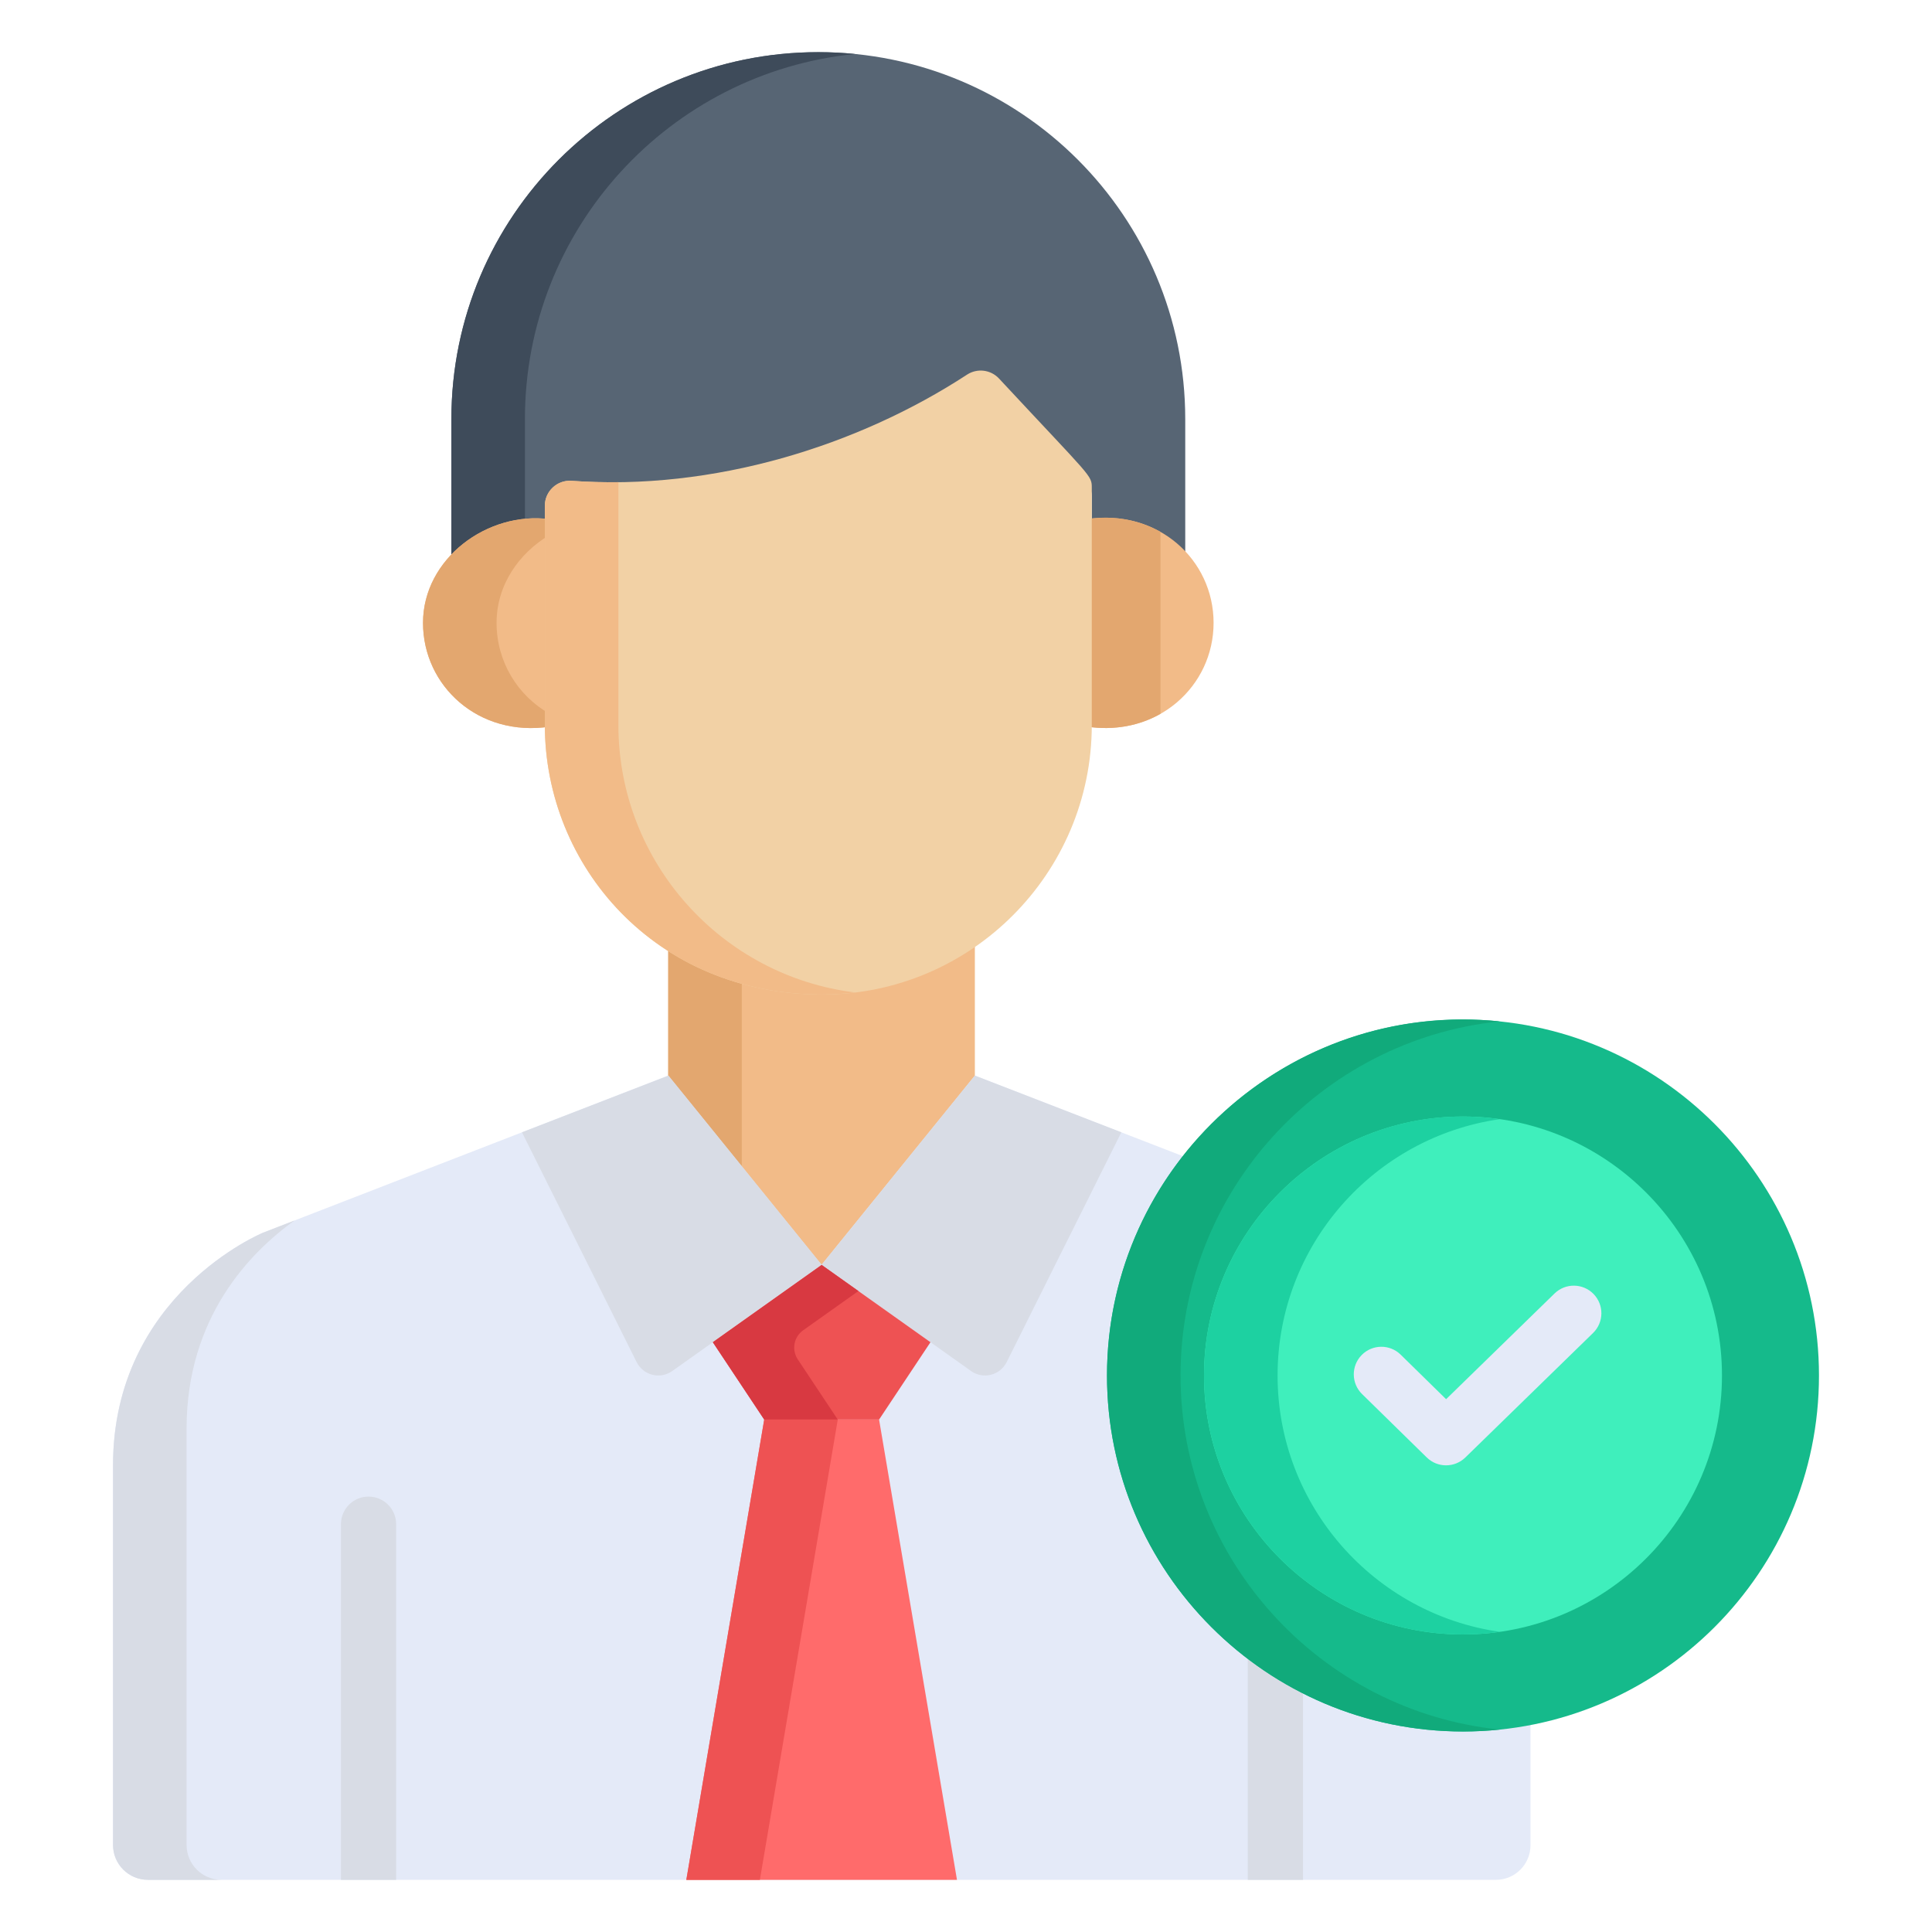 <?xml version="1.0" encoding="utf-8"?>
<!-- Generator: Adobe Illustrator 24.0.3, SVG Export Plug-In . SVG Version: 6.00 Build 0)  -->
<svg version="1.1" id="Layer_1" xmlns="http://www.w3.org/2000/svg" xmlns:xlink="http://www.w3.org/1999/xlink" x="0px" y="0px"
	 viewBox="0 0 1000 1000" style="enable-background:new 0 0 1000 1000;" xml:space="preserve">
<style type="text/css">
	.st0{fill:#DEDEDE;}
	.st1{fill:#969696;}
	.st2{fill:#B5B5B5;}
	.st3{fill:#F2F2F2;}
	.st4{fill:#808080;}
	.st5{fill:#A3A3A3;}
	.st6{fill:#FFFFFF;}
	.st7{fill:#696969;}
	.st8{fill:#5ACAFA;}
	.st9{fill:#1C99EB;}
	.st10{fill:#00AAFF;}
	.st11{fill:#939393;}
	.st12{fill:none;}
	.st13{fill:#8E8D92;}
	.st14{fill:#007AFF;}
	.st15{fill:#454545;}
	.st16{fill:#177BBD;}
	.st17{fill:#1A8FDB;}
	.st18{fill:#333333;}
	.st19{fill:#706F73;}
	.st20{fill:#454547;}
	.st21{fill:#5C5B5E;}
	.st22{fill:#CFCFCF;}
	.st23{fill:#666569;}
	.st24{fill:#576574;}
	.st25{fill:#3E4B5A;}
	.st26{fill:#F2BB88;}
	.st27{fill:#E3A76F;}
	.st28{fill:#E4EAF8;}
	.st29{fill:#D8DCE5;}
	.st30{fill:#F2D1A5;}
	.st31{fill:#EE5253;}
	.st32{fill:#FF6B6B;}
	.st33{fill:#D83941;}
	.st34{fill:#15BA8B;}
	.st35{fill:#11AA7B;}
	.st36{fill:#3FEFBC;}
	.st37{fill:#1DD1A1;}
</style>
<g>
	<path class="st0" d="M-754.16,1665.58v29.81h-387.48v-29.81c0.05-16.44,13.37-29.76,29.81-29.81h327.87
		C-767.53,1635.82-754.21,1649.14-754.16,1665.58z"/>
	<path class="st1" d="M-798.87,1576.16l14.9,59.61h-327.87l14.9-59.61H-798.87z"/>
	<path class="st2" d="M-1335.39,1576.16c-32.92,0-59.61-26.69-59.61-59.61v-59.61h924v59.61c0,32.92-26.69,59.61-59.61,59.61
		H-1335.39z"/>
	<path class="st3" d="M-471,890.61v566.32h-924V890.61c0-32.92,26.69-59.61,59.61-59.61h804.77C-497.69,831-471,857.69-471,890.61z"
		/>
	<path class="st4" d="M-1020.59,1591.06h225.44l-3.73-14.9h-298.06l-14.9,59.61h33.58
		C-1071.47,1609.47-1047.75,1591.08-1020.59,1591.06L-1020.59,1591.06z"/>
	<path class="st2" d="M-1094.19,1635.77h-17.65c-16.44,0.05-29.76,13.37-29.81,29.81v29.81h387.48v-29.81h-298.06
		C-1071.12,1665.55-1087.94,1653.6-1094.19,1635.77z"/>
	<path class="st5" d="M-500.81,1456.94v59.61c0,16.46-13.34,29.81-29.81,29.81h-804.77c-16.46,0-29.81-13.34-29.81-29.81v-59.61
		H-1395v59.61c0,32.92,26.69,59.61,59.61,59.61h804.77c32.92,0,59.61-26.69,59.61-59.61v-59.61H-500.81z"/>
	<path class="st0" d="M-530.61,831h-804.77c-32.92,0-59.61,26.69-59.61,59.61v566.32h29.81V890.61c0-16.46,13.34-29.81,29.81-29.81
		h804.77c16.46,0,29.81,13.34,29.81,29.81v566.32H-471V890.61C-471,857.69-497.69,831-530.61,831z"/>
	<path class="st6" d="M-530.61,860.81h-774.97c0,296.57,359.94,536.52,804.77,536.52V890.61
		C-500.81,874.15-514.15,860.81-530.61,860.81z"/>
	<circle class="st4" cx="-1335.39" cy="1516.55" r="14.9"/>
	<path class="st7" d="M-1335.39,1516.55c-5.24-0.05-10.05-2.89-12.62-7.45c-1.42,2.23-2.21,4.81-2.28,7.45
		c0,8.23,6.67,14.9,14.9,14.9s14.9-6.67,14.9-14.9c-0.07-2.64-0.86-5.22-2.28-7.45
		C-1325.34,1513.65-1330.15,1516.49-1335.39,1516.55z"/>
	<path class="st5" d="M-1335.39,1531.45c-5.24-0.06-10.05-2.89-12.62-7.45c-1.42,2.23-2.21,4.81-2.28,7.45
		c0,8.23,6.67,14.9,14.9,14.9s14.9-6.67,14.9-14.9c-0.07-2.64-0.86-5.22-2.28-7.45C-1325.34,1528.56-1330.15,1531.4-1335.39,1531.45
		z"/>
	<path class="st4" d="M-1275.77,1501.65h59.61c8.23,0,14.9,6.67,14.9,14.9l0,0c0,8.23-6.67,14.9-14.9,14.9h-59.61
		c-8.23,0-14.9-6.67-14.9-14.9l0,0C-1290.68,1508.32-1284.01,1501.65-1275.77,1501.65z"/>
	<path class="st7" d="M-1216.16,1516.55h-59.61c-5.23-0.06-10.04-2.9-12.62-7.45c-1.42,2.23-2.21,4.81-2.28,7.45
		c0,8.23,6.67,14.9,14.9,14.9h59.61c8.23,0,14.9-6.67,14.9-14.9c-0.07-2.64-0.86-5.22-2.28-7.45
		C-1206.12,1513.65-1210.93,1516.49-1216.16,1516.55z"/>
	<path class="st5" d="M-1216.16,1531.45h-59.61c-5.23-0.06-10.04-2.9-12.62-7.45c-1.42,2.23-2.21,4.81-2.28,7.45
		c0,8.23,6.67,14.9,14.9,14.9h59.61c8.23,0,14.9-6.67,14.9-14.9c-0.07-2.64-0.86-5.22-2.28-7.45
		C-1206.12,1528.56-1210.93,1531.39-1216.16,1531.45z"/>
	<path class="st8" d="M-947.9,1665.58h417.29v29.81c0,32.92-26.69,59.61-59.61,59.61h-298.06c-32.92,0-59.61-26.69-59.61-59.61
		V1665.58z"/>
	<path class="st8" d="M-530.61,1099.26v14.9h-104.32c0,0,0,44.71-29.81,44.71h-149.03c-29.81,0-29.81-44.71-29.81-44.71H-947.9
		v-14.9c0-32.92,26.69-59.61,59.61-59.61h298.06C-557.3,1039.65-530.61,1066.33-530.61,1099.26z"/>
	<path class="st0" d="M-530.61,1114.16v551.42H-947.9v-551.42h104.32c0,0,0,44.71,29.81,44.71h149.03
		c29.81,0,29.81-44.71,29.81-44.71H-530.61z"/>
	<path class="st8" d="M-813.77,1158.87h149.03c29.81,0,29.81-44.71,29.81-44.71h-208.65
		C-843.58,1114.16-843.58,1158.87-813.77,1158.87z"/>
	<path class="st9" d="M-590.23,1725.19h-298.06c-32.92,0-59.61-26.69-59.61-59.61v29.81c0,32.92,26.69,59.61,59.61,59.61h298.06
		c32.92,0,59.61-26.69,59.61-59.61v-29.81C-530.61,1698.5-557.3,1725.19-590.23,1725.19z"/>
	<path class="st3" d="M-634.94,1114.16c0,0,0,44.71-29.81,44.71h-149.03c-29.81,0-29.81-44.71-29.81-44.71h-44.71
		c0,247.13,159.97,447.1,357.68,447.1v-447.1H-634.94z"/>
	<path class="st9" d="M-888.29,1069.45h298.06c27.13,0.04,50.79,18.43,57.51,44.71h2.1v-14.9c0-32.92-26.69-59.61-59.61-59.61
		h-298.06c-32.92,0-59.61,26.69-59.61,59.61v14.9h2.1C-939.08,1087.88-915.42,1069.49-888.29,1069.45z"/>
	<circle class="st10" cx="-739.26" cy="1397.32" r="149.03"/>
	<path class="st3" d="M-843.58,1412.23l74.52,74.52l134.13-134.13l-44.71-44.71l-89.42,89.42l-29.81-29.81L-843.58,1412.23z"/>
	<path class="st11" d="M-1007.52,1084.35v-59.61h-33.25c-3.35-14.71-9.18-28.75-17.23-41.51l23.53-23.53l-42.15-42.15l-23.53,23.53
		c-12.76-8.05-26.79-13.88-41.51-17.23v-33.25h-59.61v33.25c-14.71,3.35-28.75,9.18-41.51,17.23l-23.53-23.53l-42.15,42.15
		l23.53,23.53c-8.05,12.76-13.88,26.79-17.23,41.51h-33.25v59.61h33.25c3.35,14.71,9.18,28.75,17.23,41.51l-23.53,23.53l42.15,42.15
		l23.53-23.53c12.76,8.05,26.79,13.88,41.51,17.23v33.25h59.61v-33.25c14.71-3.35,28.75-9.18,41.51-17.23l23.53,23.53l42.15-42.15
		l-23.53-23.53c8.05-12.76,13.88-26.79,17.23-41.51H-1007.52z"/>
	<circle class="st6" cx="-1171.45" cy="1054.55" r="59.61"/>
	<path class="st7" d="M-1171.45,980.03c-41.15,0-74.52,33.36-74.52,74.52c0,41.15,33.36,74.52,74.52,74.52
		c41.15,0,74.52-33.36,74.52-74.52C-1096.94,1013.39-1130.3,980.03-1171.45,980.03z M-1171.45,1114.16
		c-32.92,0-59.61-26.69-59.61-59.61c0-32.92,26.69-59.61,59.61-59.61c32.92,0,59.61,26.69,59.61,59.61
		C-1111.84,1087.47-1138.53,1114.16-1171.45,1114.16z"/>
	<path class="st2" d="M-1007.52,1084.35v-59.61h-33.25c-3.35-14.71-9.18-28.75-17.23-41.51l23.53-23.53l-42.15-42.15l-23.53,23.53
		c-12.76-8.05-26.79-13.88-41.51-17.23v-33.25h-59.61v33.25c-14.71,3.35-28.75,9.18-41.51,17.23l-23.53-23.53l-42.15,42.15
		l23.53,23.53c-8.05,12.76-13.88,26.79-17.23,41.51h-33.25v59.61h33.25c3.35,14.71,9.18,28.75,17.23,41.51l-23.53,23.53l42.15,42.15
		l23.53-23.53c12.76,8.05,26.79,13.88,41.51,17.23v33.25h59.61v-33.25c14.71-3.35,28.75-9.18,41.51-17.23l23.53,23.53l42.15-42.15
		l-23.53-23.53c8.05-12.76,13.88-26.79,17.23-41.51H-1007.52z M-1059.36,1132.15l-34.49,34.49l-19.26-19.25
		c-10.44,6.59-21.93,11.35-33.96,14.1v27.2h-48.76v-27.2c-12.04-2.75-23.52-7.51-33.96-14.1l-19.26,19.25l-34.49-34.49l19.26-19.26
		c-6.59-10.44-11.35-21.93-14.1-33.96h-27.2v-48.76h27.2c2.75-12.04,7.51-23.52,14.1-33.96l-19.26-19.25l34.49-34.49l19.26,19.25
		c10.44-6.59,21.93-11.35,33.96-14.1v-27.2h48.76v27.2c12.04,2.75,23.52,7.51,33.96,14.1l19.26-19.25l34.49,34.49l-19.25,19.25
		c6.59,10.44,11.35,21.93,14.1,33.96h27.2v48.76h-27.2c-2.75,12.04-7.51,23.52-14.1,33.96L-1059.36,1132.15z"/>
	<circle class="st12" cx="-1007.52" cy="1397.32" r="59.61"/>
	<path class="st13" d="M-1067.13,1397.32c0-32.92,26.69-59.61,59.61-59.61c32.92,0,59.61,26.69,59.61,59.61v-119.96
		c-9.47-4.76-19.48-8.36-29.81-10.73v-33.25h-59.61v33.25c-14.71,3.35-28.75,9.18-41.51,17.23l-23.53-23.53l-42.15,42.15
		l23.53,23.53c-8.05,12.76-13.88,26.79-17.23,41.51h-33.25v59.61h33.25c2.37,10.33,5.97,20.34,10.73,29.81h119.96
		C-1040.44,1456.94-1067.13,1430.25-1067.13,1397.32L-1067.13,1397.32z"/>
	<path class="st13" d="M-1007.52,1456.94h59.61v-59.61C-947.9,1430.25-974.59,1456.94-1007.52,1456.94z"/>
	<path class="st11" d="M-769.06,875.71h163.94c8.23,0,14.9,6.67,14.9,14.9l0,0c0,8.23-6.67,14.9-14.9,14.9h-163.94
		c-8.23,0-14.9-6.67-14.9-14.9l0,0C-783.97,882.38-777.3,875.71-769.06,875.71z"/>
	<path class="st11" d="M-560.42,875.71h14.9c8.23,0,14.9,6.67,14.9,14.9l0,0c0,8.23-6.67,14.9-14.9,14.9h-14.9
		c-8.23,0-14.9-6.67-14.9-14.9l0,0C-575.32,882.38-568.65,875.71-560.42,875.71z"/>
	<path class="st14" d="M-733.85,1451.53l-35.22,35.22l-74.52-74.52l23.85-23.77c-19.01-29.12-27.01-64.06-22.58-98.56
		c-59.38,56.94-61.36,151.23-4.43,210.61c56.94,59.38,151.23,61.36,210.61,4.43c24.83-23.8,40.65-55.47,44.78-89.61
		c-37.69,36.49-91.89,50.26-142.43,36.2H-733.85z"/>
	<path class="st0" d="M-769.06,1486.74l35.22-35.22c-35.42-9.73-66-32.19-85.89-63.07l-23.85,23.77L-769.06,1486.74z"/>
	<path class="st15" d="M-783.97,1695.39h89.42c8.23,0,14.9,6.67,14.9,14.9l0,0c0,8.23-6.67,14.9-14.9,14.9h-89.42
		c-8.23,0-14.9-6.67-14.9-14.9l0,0C-798.87,1702.06-792.2,1695.39-783.97,1695.39z"/>
	<path class="st16" d="M-694.55,1725.19h-89.42c-5.23-0.06-10.04-2.9-12.62-7.45c-1.42,2.23-2.21,4.81-2.28,7.45
		c0,8.23,6.67,14.9,14.9,14.9h89.42c8.23,0,14.9-6.67,14.9-14.9c-0.07-2.64-0.86-5.22-2.28-7.45
		C-684.51,1722.3-689.31,1725.14-694.55,1725.19z"/>
	<path class="st15" d="M-783.97,1084.35h89.42c8.23,0,14.9,6.67,14.9,14.9l0,0c0,8.23-6.67,14.9-14.9,14.9h-89.42
		c-8.23,0-14.9-6.67-14.9-14.9l0,0C-798.87,1091.03-792.2,1084.35-783.97,1084.35z"/>
	<path class="st17" d="M-694.55,1114.16h-89.42c-5.23-0.06-10.04-2.9-12.62-7.45c-1.42,2.23-2.21,4.81-2.28,7.45
		c0,8.23,6.67,14.9,14.9,14.9h89.42c8.23,0,14.9-6.67,14.9-14.9c-0.07-2.64-0.86-5.22-2.28-7.45
		C-684.51,1111.26-689.31,1114.1-694.55,1114.16z"/>
	<path class="st18" d="M-694.55,1099.26h-89.42c-5.23-0.06-10.04-2.9-12.62-7.45c-1.42,2.23-2.21,4.81-2.28,7.45
		c0,8.23,6.67,14.9,14.9,14.9h89.42c8.23,0,14.9-6.67,14.9-14.9c-0.07-2.64-0.86-5.22-2.28-7.45
		C-684.51,1096.36-689.31,1099.2-694.55,1099.26z"/>
	<path class="st18" d="M-694.55,1710.29h-89.42c-5.23-0.06-10.04-2.9-12.62-7.45c-1.42,2.23-2.21,4.81-2.28,7.45
		c0,8.23,6.67,14.9,14.9,14.9h89.42c8.23,0,14.9-6.67,14.9-14.9c-0.07-2.64-0.86-5.22-2.28-7.45
		C-684.51,1707.39-689.31,1710.23-694.55,1710.29z"/>
	<path class="st2" d="M-1007.52,1635.77h59.61v29.81h-59.61V1635.77z"/>
	<path class="st19" d="M-1007.52,1591.06h59.61v44.71h-59.61V1591.06z"/>
	<path class="st19" d="M-1007.52,1456.94h59.61v89.42h-59.61V1456.94z"/>
	<path class="st20" d="M-1007.52,1576.16h59.61v14.9h-59.61V1576.16z"/>
	<path class="st4" d="M-1007.52,1665.58h59.61v29.81h-59.61V1665.58z"/>
	<path class="st21" d="M-1007.52,1546.35h59.61v29.81h-59.61V1546.35z"/>
	<path class="st3" d="M-977.71,1266.64c10.33,2.37,20.34,5.97,29.81,10.73v-178.11c0.06-10.49,2.91-20.78,8.26-29.81h-8.26
		c-32.92,0-59.61,26.69-59.61,59.61v104.32h29.81V1266.64z"/>
	<path class="st22" d="M-947.9,1397.32c0-32.92-26.69-59.61-59.61-59.61v119.23C-974.59,1456.94-947.9,1430.25-947.9,1397.32z"/>
	<path class="st21" d="M-1007.52,1277.69v60.02c32.92,0,59.61,26.69,59.61,59.61v-90.27
		C-968.48,1297.87-988.35,1288.09-1007.52,1277.69L-1007.52,1277.69z"/>
	<path class="st19" d="M-947.9,1307.05v-29.69c-9.47-4.76-19.48-8.36-29.81-10.73v-33.25h-29.81v44.31
		C-988.33,1288.06-968.46,1297.84-947.9,1307.05z"/>
	<path class="st23" d="M-947.9,1397.32c0,32.92-26.69,59.61-59.61,59.61h59.61V1397.32z"/>
</g>
<g>
	<path class="st24" d="M423.55,27c-104.9,0-189.92,85.03-189.92,189.92v75.16c12.69-11.77,30.75-18.16,48.38-15.81v-9.46
		c0-7.52,6.42-13.47,13.87-12.9c73.43,5.28,148.16-18.06,204.66-54.97c5.28-3.45,12.26-2.59,16.55,2.02
		c48.31,51.92,48.02,49.92,48.02,56.69v18.58c19.32-2.9,36.46,3.07,48.37,14.15v-73.46C613.47,112.03,528.45,27,423.55,27z"/>
	<path class="st25" d="M271.7,216.92c0-98.47,74.93-179.43,170.89-188.98c-6.26-0.62-12.61-0.95-19.03-0.95
		c-104.9,0-189.92,85.03-189.92,189.92v75.16c10.22-9.47,23.92-15.46,38.07-16.2V216.92z"/>
	<g>
		<path class="st26" d="M562.59,268.69v104.04c0,1.13-0.06,2.24-0.09,3.36c36.82,5.57,65.65-21.03,65.65-53.7
			C628.16,289.66,599.29,263.19,562.59,268.69z"/>
		<path class="st26" d="M284.52,372.73v-104c-32.05-4.28-65.57,20.32-65.57,53.67c0,32.63,28.77,59.28,65.65,53.7
			C284.58,374.97,284.52,373.85,284.52,372.73z"/>
	</g>
	<g>
		<path class="st27" d="M600.66,275.31c-10.68-6.04-23.77-8.77-38.07-6.62v104.04c0,1.13-0.06,2.24-0.09,3.36
			c14.35,2.17,27.47-0.56,38.16-6.61L600.66,275.31L600.66,275.31z"/>
		<path class="st27" d="M284.52,369.49c-16.75-9.49-27.5-27.17-27.5-47.09c0-19.54,11.52-36.07,27.5-45.55v-8.11
			c-32.05-4.28-65.57,20.32-65.57,53.67c0,32.63,28.77,59.28,65.65,53.7c-0.03-1.12-0.08-2.24-0.08-3.36L284.52,369.49
			L284.52,369.49z"/>
	</g>
	<path class="st26" d="M425.57,509.74c-30.68,0-57.65-8.42-79.7-22.52v74.54l79.36,97.96l79.36-97.96v-76.64
		C482.11,500.63,454.89,509.74,425.57,509.74z"/>
	<path class="st27" d="M383.94,504.16c-13.89-3.87-26.65-9.64-38.07-16.94v74.54l38.07,46.99V504.16z"/>
	<path class="st28" d="M714.54,638.04l-209.95-81.31l-79.36,97.96l-79.36-97.96l-209.73,81.31c0,0-77.65,31.92-77.65,120.44v196.46
		c0,9.98,8.09,18.06,18.06,18.06h697.72c9.89,0,17.91-8.02,17.91-17.91V758.48C792.19,669.96,714.54,638.04,714.54,638.04z"/>
	<path class="st29" d="M96.57,954.94V739.45c0-57.63,32.91-91.27,55.88-107.73l-16.3,6.32c0,0-77.65,31.92-77.65,120.44v196.46
		c0,9.98,8.09,18.06,18.06,18.06h38.07C104.65,973,96.57,964.91,96.57,954.94z"/>
	<path class="st30" d="M517.09,195.93c-4.29-4.61-11.27-5.46-16.55-2.02c-56.5,36.91-131.23,60.24-204.66,54.97
		c-7.45-0.56-13.87,5.38-13.87,12.9v113.46c0,72.92,57.14,139.53,143.57,139.53c76.94,0,139.53-62.59,139.53-139.53V252.62
		C565.1,245.84,565.4,247.85,517.09,195.93z"/>
	<path class="st26" d="M320.08,375.24V249.58c-8.07,0.09-16.14-0.12-24.2-0.7c-7.45-0.57-13.87,5.38-13.87,12.9v113.46
		c0,72.92,57.14,139.53,143.57,139.53c5.76,0,11.43-0.39,17.02-1.08C373.66,505.27,320.08,446.41,320.08,375.24z"/>
	<g>
		<path class="st29" d="M521.06,705.02l59.34-118.94l-75.81-29.36l-79.36,97.96l77.37,54.95
			C508.87,714.09,517.62,711.9,521.06,705.02z"/>
		<path class="st29" d="M329.52,705.02l-59.34-118.94l75.81-29.36l79.36,97.96l-77.37,54.95
			C341.71,714.09,332.95,711.9,329.52,705.02z"/>
	</g>
	<path class="st31" d="M425.34,654.76v-0.07l-0.05,0.03l-0.05-0.03v0.07l-56.28,39.97l26.6,40.03c21.46,0,37.99,0,59.45,0
		l26.6-40.03L425.34,654.76z"/>
	<path class="st32" d="M355.24,973h140.09l-40.32-238.24c-21.46,0-37.99,0-59.45,0L355.24,973z"/>
	<path class="st33" d="M444.32,668.24l-18.99-13.48v-0.07l-0.05,0.03l-0.05-0.03v0.07l-56.28,39.97l26.6,40.03
		c10.03,0,16.28,0,38.07,0l-20.71-31.17c-3.28-4.94-2.05-11.59,2.79-15.03L444.32,668.24z"/>
	<path class="st31" d="M395.56,734.76L355.24,973h38.07l40.32-238.24C411.84,734.76,405.62,734.76,395.56,734.76z"/>
	<g>
		<path class="st29" d="M205.04,973V788.91c0-7.88-6.39-14.28-14.28-14.28c-7.89,0-14.28,6.39-14.28,14.28V973H205.04z"/>
		<path class="st29" d="M674.42,973V846c0-7.88-6.39-14.28-14.28-14.28c-7.88,0-14.28,6.39-14.28,14.28v127H674.42z"/>
	</g>
	<path class="st34" d="M757.24,896.22c-101.6,0-184.26-82.66-184.26-184.26s82.66-184.26,184.26-184.26s184.26,82.66,184.26,184.26
		S858.85,896.22,757.24,896.22z"/>
	<path class="st35" d="M611.05,711.95c0-95.18,72.54-173.73,165.23-183.29c-109.27-11.27-203.3,74.81-203.3,183.29
		c0,101.6,82.66,184.26,184.26,184.26c6.43,0,12.78-0.33,19.03-0.98C683.58,885.68,611.05,807.13,611.05,711.95z"/>
	<path class="st36" d="M757.24,577.91c-73.91,0-134.05,60.13-134.05,134.05S683.33,846,757.24,846s134.05-60.13,134.05-134.05
		S831.16,577.91,757.24,577.91z"/>
	<path class="st37" d="M661.27,711.95c0-67.45,50.08-123.4,115.01-132.67c-81.3-11.62-153.08,51.76-153.08,132.67
		c0,73.91,60.13,134.05,134.05,134.05c6.46,0,12.81-0.49,19.03-1.37C711.35,835.35,661.27,779.4,661.27,711.95z"/>
	<path class="st28" d="M738.48,754.37L705,721.56c-5.63-5.52-5.72-14.56-0.2-20.19c5.52-5.63,14.56-5.72,20.19-0.2l23.51,23.05
		l56.13-54.71c5.64-5.5,14.68-5.39,20.19,0.26c5.5,5.65,5.39,14.69-0.26,20.19l-66.12,64.45
		C752.88,759.81,744.02,759.81,738.48,754.37z"/>
</g>
</svg>
